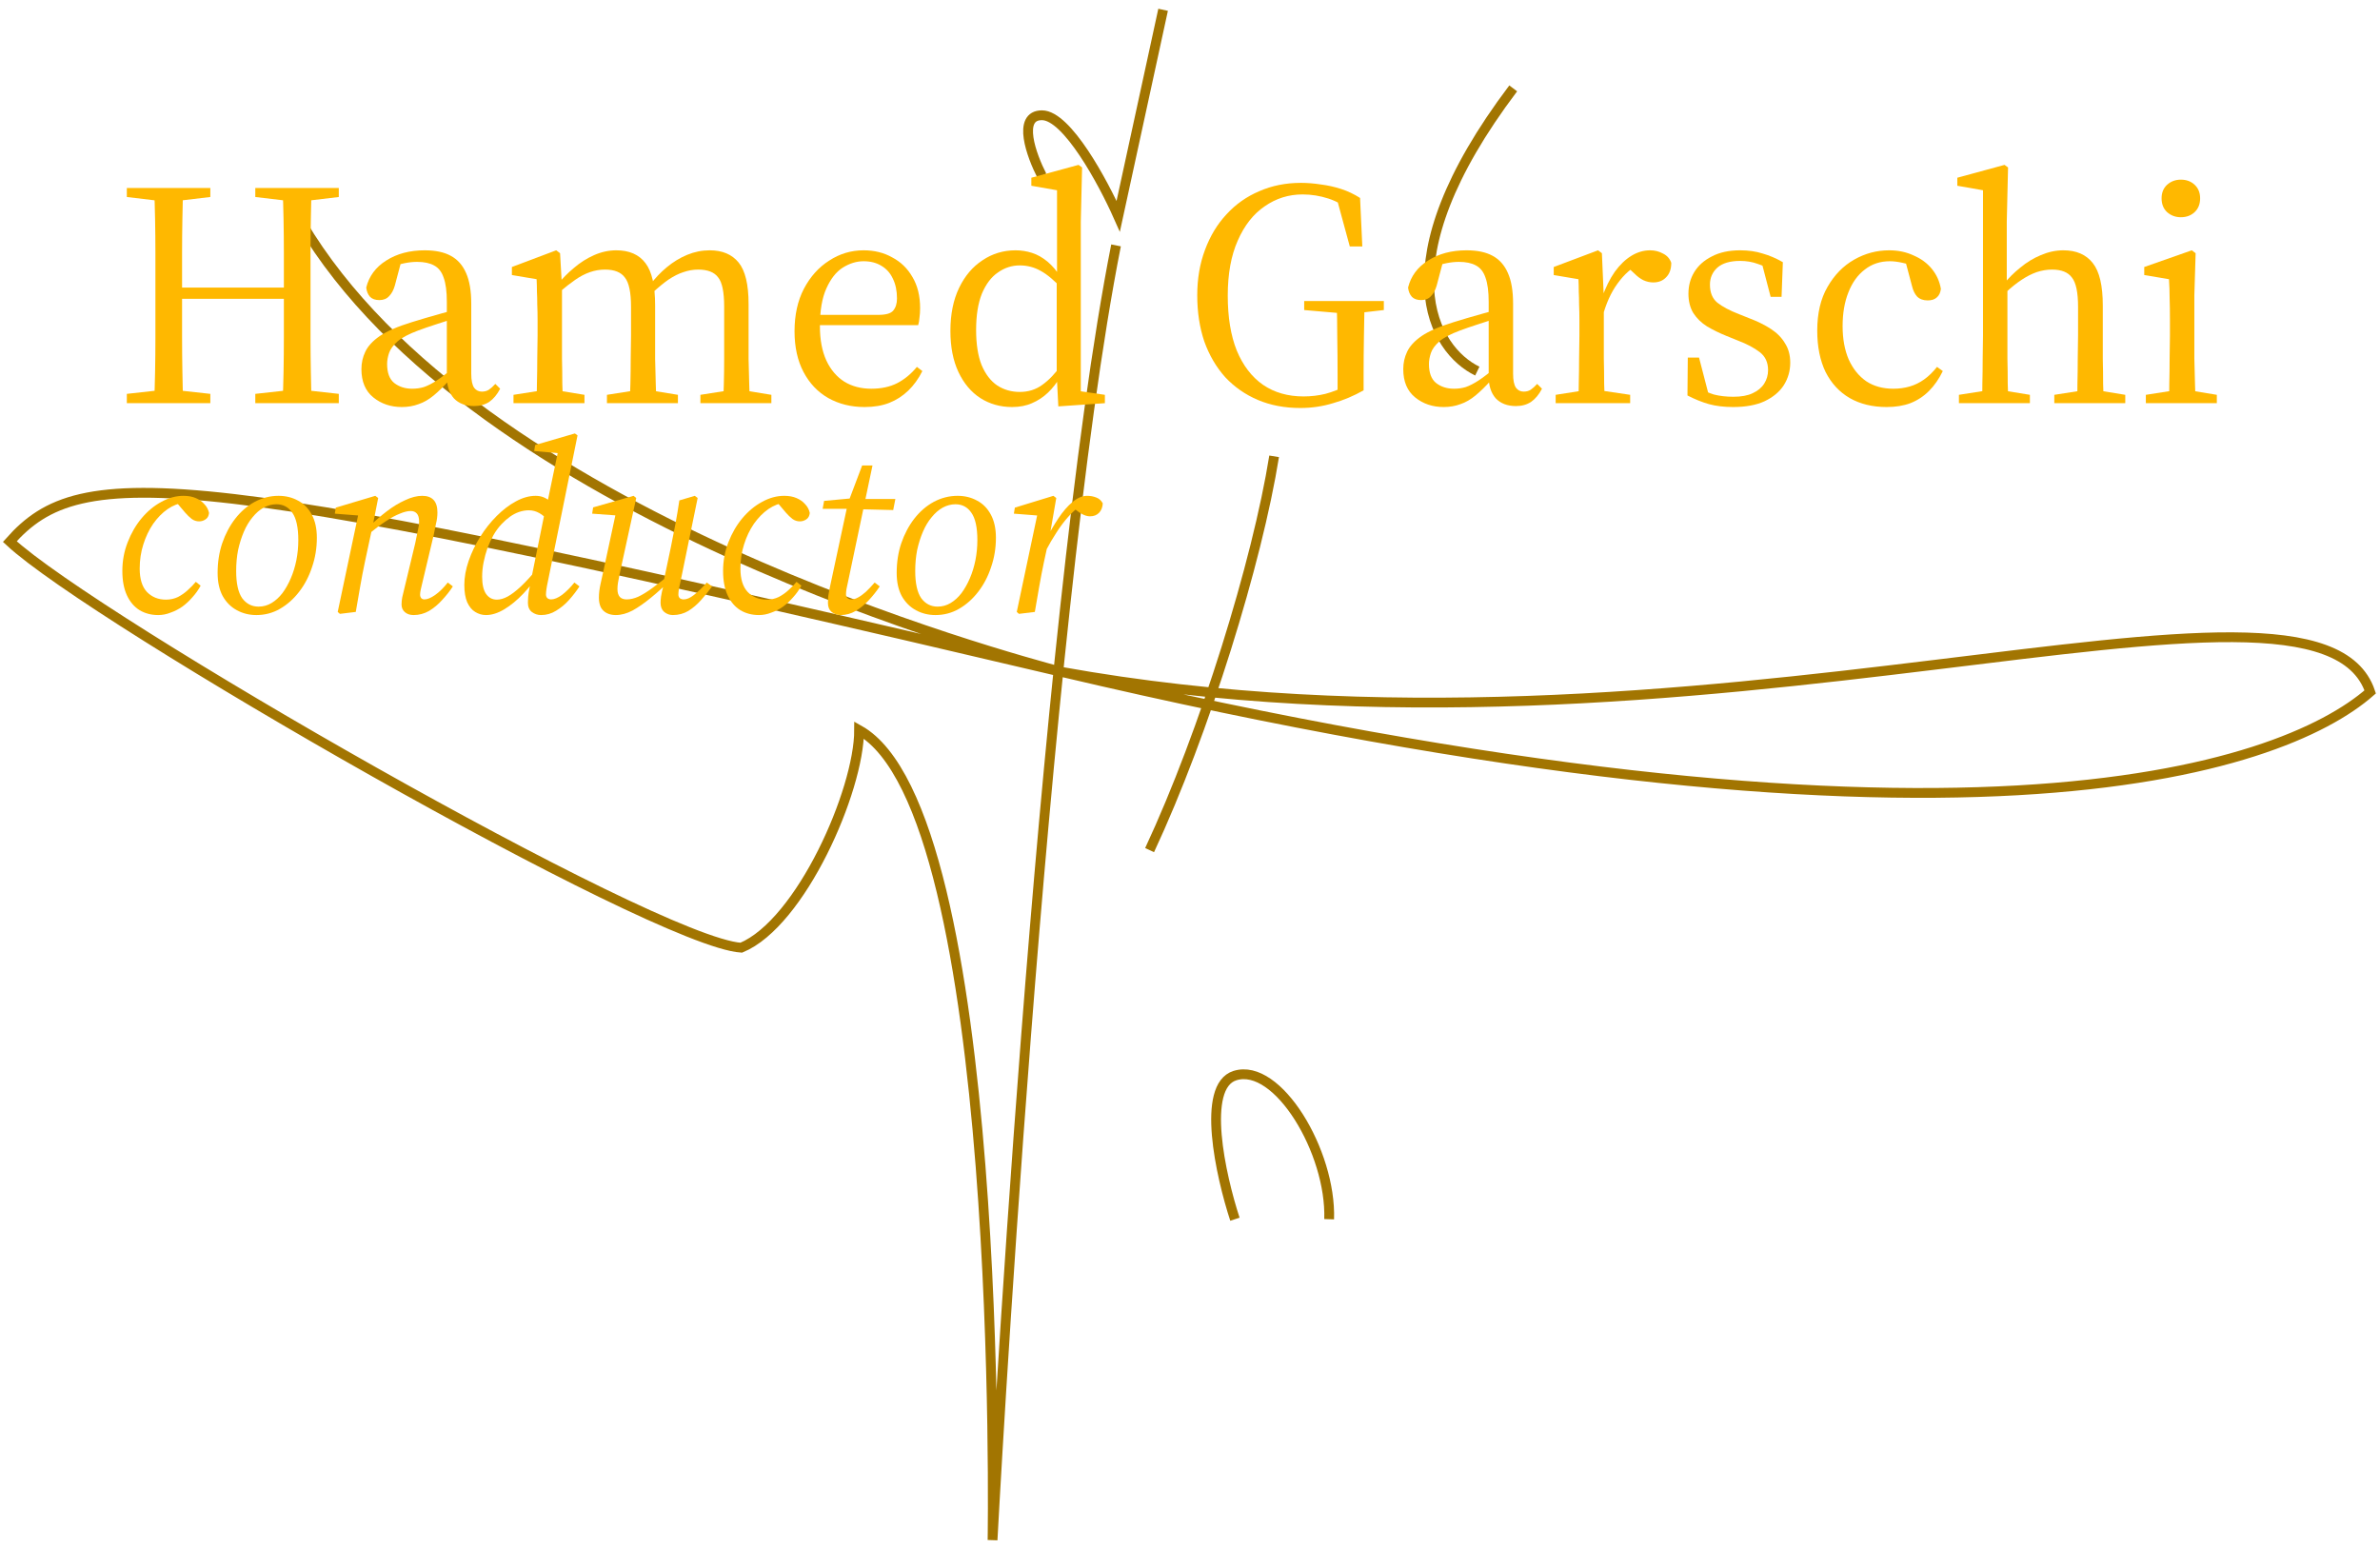 <svg width="243" height="158" viewBox="0 0 243 158" fill="none" xmlns="http://www.w3.org/2000/svg">
<path d="M118.754 1L114.172 22.076C112.645 18.64 108.949 11.767 106.383 11.767C103.818 11.767 105.314 15.891 106.383 17.953" stroke="#A27501"/>
<path d="M113.948 25.054C106.274 63.884 101.34 157.237 101.34 157.237C101.34 157.237 102.608 82.898 87.718 74.536C87.718 80.722 81.761 94.238 75.683 96.758C66.756 96.185 9.599 63.311 1 55.293C8.339 47.046 18.877 47.498 108.293 68.58M108.293 68.58C173.511 80.323 236.51 54.262 242 70.642C232.844 78.66 199.627 90.114 108.293 68.58ZM108.293 68.58C103.597 67.284 48.544 52.773 30.781 22.763" stroke="#A27501"/>
<path d="M126.087 124.479C124.636 120.05 122.605 110.917 126.087 109.817C130.439 108.443 135.937 117.606 135.708 124.479" stroke="#A27501"/>
<path d="M150.835 37.888C146.406 35.75 140.938 26.984 154.5 9.023" stroke="#A27501"/>
<path d="M130.089 46.589C128.371 57.356 122.988 74.767 117.375 86.794" stroke="#A27501"/>
<path d="M16.156 62.796C15.451 62.796 14.82 62.632 14.263 62.304C13.705 61.96 13.271 61.452 12.959 60.78C12.648 60.107 12.492 59.279 12.492 58.296C12.492 57.263 12.672 56.288 13.033 55.369C13.394 54.435 13.869 53.615 14.46 52.91C15.066 52.189 15.738 51.631 16.476 51.238C17.214 50.828 17.968 50.623 18.738 50.623C19.214 50.623 19.624 50.697 19.968 50.844C20.329 50.992 20.624 51.197 20.853 51.459C21.099 51.705 21.263 52.008 21.345 52.369C21.312 52.681 21.189 52.902 20.976 53.033C20.78 53.164 20.567 53.23 20.337 53.23C20.058 53.23 19.804 53.148 19.575 52.984C19.345 52.804 19.124 52.59 18.911 52.345L17.804 51.041H19.181V51.312H18.837C18.247 51.377 17.673 51.599 17.116 51.976C16.574 52.353 16.083 52.853 15.64 53.476C15.214 54.099 14.878 54.804 14.632 55.591C14.386 56.361 14.263 57.181 14.263 58.05C14.263 59.115 14.509 59.911 15.001 60.435C15.509 60.96 16.156 61.222 16.943 61.222C17.386 61.222 17.796 61.132 18.173 60.952C18.55 60.755 18.886 60.517 19.181 60.239C19.493 59.96 19.763 59.681 19.993 59.403L20.485 59.796C20.255 60.222 19.976 60.616 19.648 60.976C19.337 61.337 18.993 61.657 18.616 61.935C18.238 62.198 17.837 62.403 17.411 62.55C17.001 62.714 16.583 62.796 16.156 62.796Z" fill="#FFB800"/>
<path d="M26.178 62.796C25.457 62.796 24.793 62.632 24.186 62.304C23.58 61.976 23.096 61.493 22.735 60.853C22.391 60.214 22.219 59.427 22.219 58.493C22.219 57.41 22.375 56.402 22.686 55.468C23.014 54.517 23.457 53.681 24.014 52.959C24.588 52.222 25.252 51.648 26.006 51.238C26.777 50.828 27.588 50.623 28.441 50.623C29.178 50.623 29.843 50.787 30.433 51.115C31.023 51.426 31.49 51.902 31.834 52.541C32.179 53.181 32.351 53.968 32.351 54.902C32.351 55.951 32.187 56.952 31.859 57.902C31.547 58.853 31.105 59.698 30.531 60.435C29.974 61.157 29.326 61.73 28.588 62.157C27.851 62.583 27.047 62.796 26.178 62.796ZM26.4 61.935C26.875 61.935 27.318 61.812 27.728 61.566C28.137 61.321 28.506 60.984 28.834 60.558C29.162 60.116 29.449 59.607 29.695 59.034C29.941 58.46 30.129 57.845 30.261 57.189C30.392 56.517 30.457 55.837 30.457 55.148C30.457 53.853 30.252 52.918 29.843 52.345C29.449 51.771 28.908 51.484 28.219 51.484C27.777 51.484 27.342 51.599 26.916 51.828C26.506 52.058 26.129 52.386 25.785 52.812C25.441 53.222 25.145 53.714 24.899 54.287C24.654 54.861 24.457 55.484 24.309 56.156C24.178 56.828 24.113 57.542 24.113 58.296C24.113 59.558 24.317 60.484 24.727 61.075C25.154 61.648 25.711 61.935 26.4 61.935Z" fill="#FFB800"/>
<path d="M34.702 62.673L34.481 62.476L36.62 52.345L37.014 52.664L34.186 52.443L34.284 51.828L38.317 50.623L38.612 50.844L38.022 53.845L37.973 54.041L37.26 57.361C37.079 58.214 36.915 59.066 36.768 59.919C36.62 60.755 36.473 61.608 36.325 62.476L34.702 62.673ZM42.227 62.796C41.867 62.796 41.571 62.698 41.342 62.501C41.112 62.304 40.998 62.042 40.998 61.714C40.998 61.468 41.022 61.222 41.071 60.976C41.137 60.714 41.227 60.337 41.342 59.845L42.399 55.443C42.481 55.033 42.563 54.632 42.645 54.238C42.744 53.845 42.793 53.525 42.793 53.279C42.793 52.869 42.711 52.582 42.547 52.418C42.399 52.254 42.194 52.172 41.932 52.172C41.621 52.172 41.252 52.263 40.825 52.443C40.399 52.607 39.916 52.869 39.374 53.23C38.85 53.574 38.26 54.017 37.604 54.558L37.579 53.746H37.727C38.284 53.189 38.874 52.672 39.498 52.197C40.12 51.722 40.743 51.344 41.367 51.066C41.989 50.771 42.572 50.623 43.112 50.623C43.621 50.623 44.006 50.763 44.268 51.041C44.531 51.32 44.662 51.746 44.662 52.32C44.662 52.697 44.613 53.082 44.514 53.476C44.432 53.869 44.35 54.271 44.268 54.681L43.162 59.329C43.08 59.657 43.014 59.935 42.965 60.165C42.916 60.394 42.891 60.575 42.891 60.706C42.891 60.853 42.932 60.976 43.014 61.075C43.096 61.157 43.203 61.198 43.334 61.198C43.629 61.198 43.99 61.05 44.416 60.755C44.858 60.444 45.293 60.017 45.719 59.476L46.236 59.87C45.941 60.329 45.58 60.788 45.154 61.247C44.744 61.706 44.293 62.083 43.801 62.378C43.309 62.657 42.785 62.796 42.227 62.796Z" fill="#FFB800"/>
<path d="M49.622 62.796C49.228 62.796 48.859 62.69 48.515 62.476C48.187 62.28 47.917 61.952 47.703 61.493C47.507 61.034 47.408 60.444 47.408 59.722C47.408 58.935 47.556 58.115 47.851 57.263C48.146 56.41 48.54 55.591 49.031 54.804C49.523 54.017 50.081 53.312 50.704 52.689C51.343 52.05 51.999 51.55 52.671 51.189C53.36 50.812 54.032 50.623 54.688 50.623C54.983 50.623 55.253 50.672 55.499 50.771C55.745 50.869 55.991 51.025 56.237 51.238C56.483 51.435 56.729 51.705 56.975 52.05L56.04 53.23C55.745 52.869 55.425 52.59 55.081 52.394C54.737 52.197 54.376 52.099 53.999 52.099C53.671 52.099 53.335 52.156 52.991 52.271C52.663 52.386 52.351 52.55 52.056 52.763C51.761 52.976 51.482 53.222 51.22 53.5C50.909 53.828 50.63 54.205 50.384 54.632C50.154 55.041 49.95 55.484 49.769 55.96C49.605 56.435 49.474 56.919 49.376 57.41C49.277 57.902 49.228 58.394 49.228 58.886C49.228 59.657 49.359 60.239 49.622 60.632C49.9 61.026 50.269 61.222 50.728 61.222C51.073 61.222 51.441 61.116 51.835 60.903C52.228 60.689 52.679 60.345 53.188 59.87C53.712 59.378 54.31 58.722 54.983 57.902L55.401 58.32H55.204C54.663 59.173 54.073 59.935 53.433 60.608C52.794 61.28 52.146 61.812 51.491 62.206C50.835 62.599 50.212 62.796 49.622 62.796ZM55.253 62.796C54.892 62.796 54.573 62.69 54.294 62.476C54.032 62.263 53.901 61.952 53.901 61.542C53.901 61.362 53.909 61.157 53.925 60.927C53.942 60.698 53.999 60.337 54.097 59.845L54.171 59.452L55.671 52.05L55.868 51.41L57.048 45.729L57.319 46.295L54.54 46.049L54.638 45.434L58.696 44.254L58.967 44.451L55.942 59.353C55.876 59.648 55.827 59.911 55.794 60.14C55.761 60.37 55.745 60.558 55.745 60.706C55.745 60.853 55.794 60.976 55.893 61.075C56.007 61.157 56.13 61.198 56.261 61.198C56.589 61.198 56.966 61.042 57.393 60.73C57.819 60.403 58.237 59.984 58.647 59.476L59.163 59.87C58.868 60.329 58.516 60.788 58.106 61.247C57.712 61.69 57.27 62.058 56.778 62.353C56.302 62.649 55.794 62.796 55.253 62.796Z" fill="#FFB800"/>
<path d="M62.87 62.796C62.525 62.796 62.222 62.73 61.96 62.599C61.697 62.468 61.493 62.272 61.345 62.009C61.214 61.73 61.148 61.403 61.148 61.026C61.148 60.583 61.206 60.107 61.32 59.599C61.435 59.075 61.542 58.591 61.64 58.148L62.919 52.197L63.14 52.64L60.46 52.443L60.558 51.804L64.689 50.623L64.96 50.844L63.435 57.829C63.37 58.14 63.304 58.443 63.239 58.739C63.189 59.017 63.14 59.279 63.091 59.525C63.058 59.755 63.042 59.96 63.042 60.14C63.042 60.501 63.124 60.771 63.288 60.952C63.452 61.116 63.681 61.198 63.976 61.198C64.353 61.198 64.747 61.108 65.157 60.927C65.583 60.73 66.075 60.427 66.632 60.017C67.19 59.607 67.846 59.099 68.6 58.493L68.723 59.107H68.575C67.837 59.845 67.132 60.484 66.46 61.026C65.804 61.566 65.181 62.001 64.591 62.329C64.001 62.64 63.427 62.796 62.87 62.796ZM68.698 62.796C68.37 62.796 68.075 62.69 67.813 62.476C67.567 62.263 67.444 61.952 67.444 61.542C67.444 61.362 67.46 61.148 67.493 60.903C67.526 60.64 67.624 60.206 67.788 59.599L67.714 59.575L68.501 55.837C68.665 55.033 68.821 54.238 68.969 53.451C69.116 52.664 69.247 51.877 69.362 51.09L70.936 50.623L71.231 50.844L69.485 59.353C69.419 59.648 69.362 59.911 69.313 60.14C69.28 60.37 69.264 60.558 69.264 60.706C69.264 60.853 69.313 60.976 69.411 61.075C69.526 61.157 69.657 61.198 69.805 61.198C70.116 61.198 70.46 61.05 70.838 60.755C71.231 60.46 71.674 60.034 72.165 59.476L72.707 59.87C72.362 60.345 71.985 60.812 71.575 61.271C71.182 61.714 70.747 62.083 70.272 62.378C69.796 62.657 69.272 62.796 68.698 62.796Z" fill="#FFB800"/>
<path d="M77.492 62.796C76.787 62.796 76.156 62.632 75.598 62.304C75.041 61.96 74.606 61.452 74.295 60.78C73.983 60.107 73.828 59.279 73.828 58.296C73.828 57.263 74.008 56.288 74.369 55.369C74.729 54.435 75.205 53.615 75.795 52.91C76.402 52.189 77.074 51.631 77.812 51.238C78.549 50.828 79.303 50.623 80.074 50.623C80.549 50.623 80.959 50.697 81.304 50.844C81.664 50.992 81.959 51.197 82.189 51.459C82.435 51.705 82.599 52.008 82.681 52.369C82.648 52.681 82.525 52.902 82.312 53.033C82.115 53.164 81.902 53.23 81.672 53.23C81.394 53.23 81.14 53.148 80.91 52.984C80.681 52.804 80.459 52.59 80.246 52.345L79.139 51.041H80.517V51.312H80.172C79.582 51.377 79.008 51.599 78.451 51.976C77.91 52.353 77.418 52.853 76.975 53.476C76.549 54.099 76.213 54.804 75.967 55.591C75.721 56.361 75.598 57.181 75.598 58.05C75.598 59.115 75.844 59.911 76.336 60.435C76.844 60.96 77.492 61.222 78.279 61.222C78.722 61.222 79.131 61.132 79.508 60.952C79.885 60.755 80.222 60.517 80.517 60.239C80.828 59.96 81.099 59.681 81.328 59.403L81.82 59.796C81.591 60.222 81.312 60.616 80.984 60.976C80.672 61.337 80.328 61.657 79.951 61.935C79.574 62.198 79.172 62.403 78.746 62.55C78.336 62.714 77.918 62.796 77.492 62.796Z" fill="#FFB800"/>
<path d="M83.993 51.951L84.14 51.14L87.337 50.844V50.943H91.419L91.198 52.074L87.214 51.976L87.165 51.951H83.993ZM85.837 62.796C85.476 62.796 85.165 62.69 84.903 62.476C84.657 62.263 84.534 61.96 84.534 61.566C84.534 61.386 84.542 61.173 84.558 60.927C84.591 60.681 84.657 60.321 84.755 59.845L86.575 51.361L88.026 47.525H89.083L86.599 59.329C86.534 59.64 86.476 59.911 86.427 60.14C86.394 60.353 86.378 60.534 86.378 60.681C86.378 60.845 86.435 60.976 86.55 61.075C86.665 61.157 86.788 61.198 86.919 61.198C87.148 61.198 87.378 61.132 87.608 61.001C87.853 60.87 88.116 60.681 88.394 60.435C88.673 60.173 88.977 59.853 89.304 59.476L89.821 59.87C89.509 60.345 89.141 60.812 88.714 61.271C88.304 61.714 87.853 62.083 87.362 62.378C86.886 62.657 86.378 62.796 85.837 62.796Z" fill="#FFB800"/>
<path d="M95.511 62.796C94.79 62.796 94.126 62.632 93.519 62.304C92.912 61.976 92.429 61.493 92.068 60.853C91.724 60.214 91.552 59.427 91.552 58.493C91.552 57.41 91.707 56.402 92.019 55.468C92.347 54.517 92.79 53.681 93.347 52.959C93.921 52.222 94.585 51.648 95.339 51.238C96.109 50.828 96.921 50.623 97.773 50.623C98.511 50.623 99.175 50.787 99.765 51.115C100.356 51.426 100.823 51.902 101.167 52.541C101.511 53.181 101.684 53.968 101.684 54.902C101.684 55.951 101.52 56.952 101.192 57.902C100.88 58.853 100.438 59.698 99.864 60.435C99.306 61.157 98.659 61.73 97.921 62.157C97.183 62.583 96.38 62.796 95.511 62.796ZM95.732 61.935C96.208 61.935 96.65 61.812 97.06 61.566C97.47 61.321 97.839 60.984 98.167 60.558C98.495 60.116 98.782 59.607 99.028 59.034C99.273 58.46 99.462 57.845 99.593 57.189C99.724 56.517 99.79 55.837 99.79 55.148C99.79 53.853 99.585 52.918 99.175 52.345C98.782 51.771 98.241 51.484 97.552 51.484C97.109 51.484 96.675 51.599 96.249 51.828C95.839 52.058 95.462 52.386 95.118 52.812C94.773 53.222 94.478 53.714 94.232 54.287C93.986 54.861 93.79 55.484 93.642 56.156C93.511 56.828 93.445 57.542 93.445 58.296C93.445 59.558 93.65 60.484 94.06 61.075C94.486 61.648 95.044 61.935 95.732 61.935Z" fill="#FFB800"/>
<path d="M106.764 56.255L106.494 55.148H106.764C107.174 54.345 107.609 53.599 108.068 52.91C108.527 52.222 109.002 51.672 109.494 51.263C110.002 50.836 110.502 50.623 110.994 50.623C111.339 50.623 111.65 50.681 111.929 50.795C112.207 50.894 112.429 51.09 112.593 51.386C112.576 51.779 112.453 52.099 112.224 52.345C111.994 52.59 111.683 52.714 111.289 52.714C111.027 52.714 110.748 52.632 110.453 52.468C110.158 52.304 109.871 52.09 109.592 51.828L109.297 51.533L110.379 51.459V51.607C109.904 51.918 109.461 52.312 109.051 52.787C108.642 53.246 108.248 53.771 107.871 54.361C107.494 54.935 107.125 55.566 106.764 56.255ZM103.813 62.476L105.953 52.345L106.346 52.664L103.518 52.443L103.617 51.828L107.551 50.623L107.846 50.844L107.182 54.681L107.084 55.099L106.592 57.361C106.412 58.214 106.248 59.066 106.1 59.919C105.953 60.755 105.805 61.608 105.658 62.476L104.035 62.673L103.813 62.476Z" fill="#FFB800"/>
<path d="M12.95 41.163V40.213L16.786 39.786H17.606L21.475 40.213V41.163H12.95ZM15.737 41.163C15.781 40.158 15.813 39.087 15.835 37.95C15.857 36.813 15.868 35.644 15.868 34.442C15.868 33.218 15.868 32.037 15.868 30.901V29.359C15.868 28.223 15.868 27.064 15.868 25.884C15.868 24.703 15.857 23.545 15.835 22.408C15.813 21.25 15.781 20.178 15.737 19.195H18.688C18.666 20.178 18.644 21.239 18.622 22.375C18.601 23.512 18.59 24.681 18.59 25.884C18.59 27.064 18.59 28.223 18.59 29.359V30.573C18.59 31.819 18.59 33.065 18.59 34.311C18.59 35.557 18.601 36.759 18.622 37.917C18.644 39.076 18.666 40.158 18.688 41.163H15.737ZM17.147 30.507V29.359H30.427V30.507H17.147ZM26.066 41.163V40.213L29.935 39.786H30.754L34.591 40.213V41.163H26.066ZM28.853 41.163C28.896 40.158 28.929 39.087 28.951 37.95C28.973 36.792 28.984 35.589 28.984 34.343C28.984 33.097 28.984 31.84 28.984 30.573V29.359C28.984 28.223 28.984 27.064 28.984 25.884C28.984 24.703 28.973 23.545 28.951 22.408C28.929 21.25 28.896 20.178 28.853 19.195H31.804C31.782 20.178 31.76 21.239 31.738 22.375C31.716 23.512 31.705 24.681 31.705 25.884C31.705 27.064 31.705 28.223 31.705 29.359V30.901C31.705 32.037 31.705 33.207 31.705 34.409C31.705 35.611 31.716 36.792 31.738 37.95C31.76 39.087 31.782 40.158 31.804 41.163H28.853ZM12.95 20.113V19.195H21.475V20.113L17.606 20.572H16.786L12.95 20.113ZM26.066 20.113V19.195H34.591V20.113L30.754 20.572H29.935L26.066 20.113Z" fill="#FFB800"/>
<path d="M41.033 41.557C39.896 41.557 38.923 41.229 38.115 40.573C37.306 39.917 36.901 38.956 36.901 37.688C36.901 37.054 37.032 36.464 37.295 35.917C37.557 35.349 38.049 34.813 38.77 34.311C39.514 33.808 40.596 33.338 42.017 32.901C42.454 32.77 42.924 32.627 43.426 32.474C43.929 32.321 44.465 32.168 45.033 32.015C45.623 31.84 46.257 31.677 46.935 31.523V32.376C45.995 32.638 45.175 32.89 44.476 33.13C43.798 33.349 43.197 33.556 42.672 33.753C41.732 34.103 41.033 34.474 40.574 34.868C40.137 35.261 39.852 35.655 39.721 36.048C39.59 36.442 39.525 36.813 39.525 37.163C39.525 38.059 39.765 38.704 40.246 39.098C40.749 39.491 41.361 39.688 42.082 39.688C42.497 39.688 42.891 39.633 43.263 39.524C43.656 39.393 44.104 39.163 44.607 38.836C45.11 38.508 45.743 38.016 46.509 37.36L46.869 38.803H45.886C45.317 39.437 44.782 39.961 44.279 40.377C43.776 40.792 43.263 41.087 42.738 41.262C42.213 41.459 41.645 41.557 41.033 41.557ZM48.41 41.459C47.536 41.459 46.847 41.196 46.345 40.672C45.864 40.125 45.623 39.382 45.623 38.442V30.835C45.623 29.764 45.514 28.933 45.295 28.343C45.099 27.753 44.771 27.337 44.312 27.097C43.874 26.857 43.295 26.736 42.574 26.736C42.18 26.736 41.765 26.78 41.328 26.867C40.891 26.955 40.41 27.097 39.885 27.294L41.033 26.441L40.311 29.163C40.18 29.622 39.984 29.982 39.721 30.245C39.481 30.507 39.153 30.638 38.738 30.638C38.322 30.638 38.005 30.529 37.787 30.31C37.568 30.07 37.437 29.753 37.393 29.359C37.677 28.201 38.355 27.283 39.426 26.605C40.519 25.906 41.831 25.556 43.361 25.556C44.454 25.556 45.339 25.742 46.017 26.113C46.716 26.485 47.241 27.075 47.591 27.884C47.94 28.671 48.115 29.709 48.115 30.999V38.147C48.115 38.825 48.214 39.306 48.41 39.59C48.607 39.852 48.869 39.983 49.197 39.983C49.481 39.983 49.722 39.917 49.919 39.786C50.115 39.655 50.334 39.459 50.574 39.196L51.066 39.688C50.76 40.278 50.389 40.726 49.951 41.032C49.514 41.316 49.001 41.459 48.41 41.459Z" fill="#FFB800"/>
<path d="M52.428 41.163V40.311L55.773 39.786H56.461L59.675 40.311V41.163H52.428ZM54.756 41.163C54.8 40.661 54.822 39.994 54.822 39.163C54.844 38.333 54.855 37.48 54.855 36.606C54.877 35.71 54.888 34.923 54.888 34.245V32.704C54.888 32.092 54.877 31.556 54.855 31.097C54.855 30.616 54.844 30.179 54.822 29.786C54.822 29.37 54.811 28.944 54.789 28.507L52.264 28.081V27.261L56.789 25.556L57.183 25.851L57.38 29.294V34.245C57.38 34.923 57.38 35.71 57.38 36.606C57.401 37.48 57.412 38.333 57.412 39.163C57.434 39.994 57.456 40.661 57.478 41.163H54.756ZM61.97 41.163V40.311L65.314 39.786H66.003L69.216 40.311V41.163H61.97ZM64.298 41.163C64.32 40.661 64.342 40.005 64.364 39.196C64.385 38.365 64.396 37.513 64.396 36.639C64.418 35.742 64.429 34.944 64.429 34.245V31.327C64.429 29.862 64.222 28.868 63.806 28.343C63.413 27.797 62.735 27.523 61.773 27.523C61.249 27.523 60.735 27.611 60.232 27.785C59.729 27.96 59.227 28.223 58.724 28.573C58.221 28.922 57.675 29.349 57.084 29.851L56.691 29.064H56.92C57.401 28.452 57.959 27.884 58.593 27.359C59.227 26.813 59.915 26.376 60.658 26.048C61.402 25.72 62.156 25.556 62.921 25.556C64.254 25.556 65.249 25.993 65.905 26.867C66.56 27.72 66.888 29.163 66.888 31.196V34.245C66.888 34.944 66.888 35.742 66.888 36.639C66.91 37.513 66.932 38.365 66.954 39.196C66.976 40.005 66.998 40.661 67.019 41.163H64.298ZM71.512 41.163V40.311L74.856 39.786H75.545L78.758 40.311V41.163H71.512ZM73.84 41.163C73.862 40.661 73.883 40.005 73.905 39.196C73.927 38.365 73.938 37.513 73.938 36.639C73.938 35.742 73.938 34.944 73.938 34.245V31.294C73.938 29.808 73.73 28.813 73.315 28.31C72.921 27.785 72.244 27.523 71.282 27.523C70.779 27.523 70.276 27.611 69.774 27.785C69.293 27.939 68.79 28.19 68.265 28.54C67.763 28.889 67.216 29.338 66.626 29.884L66.167 29.097H66.364C66.866 28.419 67.435 27.818 68.069 27.294C68.725 26.747 69.424 26.321 70.167 26.015C70.91 25.709 71.675 25.556 72.463 25.556C73.752 25.556 74.736 25.971 75.413 26.802C76.091 27.633 76.43 29.043 76.43 31.032V34.245C76.43 34.944 76.43 35.742 76.43 36.639C76.452 37.513 76.474 38.365 76.496 39.196C76.517 40.005 76.539 40.661 76.561 41.163H73.84Z" fill="#FFB800"/>
<path d="M88.271 41.557C86.894 41.557 85.659 41.251 84.566 40.639C83.495 40.027 82.654 39.142 82.041 37.983C81.429 36.824 81.123 35.436 81.123 33.819C81.123 32.157 81.44 30.715 82.074 29.491C82.73 28.245 83.594 27.283 84.665 26.605C85.736 25.906 86.905 25.556 88.173 25.556C89.266 25.556 90.239 25.796 91.091 26.277C91.966 26.736 92.654 27.403 93.157 28.277C93.682 29.152 93.944 30.212 93.944 31.458C93.944 31.808 93.922 32.136 93.878 32.442C93.856 32.726 93.813 32.977 93.747 33.196H82.205V32.147H89.681C90.446 32.147 90.949 32.004 91.19 31.72C91.452 31.414 91.583 30.999 91.583 30.474C91.583 29.687 91.441 29.01 91.157 28.441C90.895 27.873 90.501 27.436 89.977 27.13C89.474 26.824 88.873 26.671 88.173 26.671C87.452 26.671 86.741 26.889 86.042 27.326C85.364 27.764 84.807 28.474 84.37 29.458C83.932 30.42 83.714 31.709 83.714 33.327C83.714 34.682 83.932 35.841 84.37 36.803C84.807 37.742 85.419 38.464 86.206 38.967C86.993 39.447 87.911 39.688 88.96 39.688C89.966 39.688 90.84 39.502 91.583 39.131C92.348 38.737 93.026 38.18 93.616 37.458L94.174 37.885C93.78 38.672 93.299 39.338 92.731 39.885C92.162 40.431 91.517 40.846 90.796 41.131C90.075 41.415 89.233 41.557 88.271 41.557Z" fill="#FFB800"/>
<path d="M103.334 41.557C102.132 41.557 101.05 41.251 100.088 40.639C99.148 40.027 98.405 39.142 97.858 37.983C97.312 36.824 97.038 35.425 97.038 33.786C97.038 32.081 97.334 30.616 97.924 29.392C98.514 28.168 99.312 27.228 100.317 26.572C101.323 25.895 102.449 25.556 103.695 25.556C104.263 25.556 104.82 25.643 105.367 25.818C105.913 25.993 106.438 26.288 106.941 26.703C107.443 27.119 107.913 27.676 108.351 28.376H108.842L108.547 29.589C107.673 28.649 106.908 28.004 106.252 27.654C105.596 27.283 104.886 27.097 104.121 27.097C103.312 27.097 102.569 27.337 101.891 27.818C101.214 28.277 100.667 28.999 100.252 29.982C99.858 30.966 99.662 32.201 99.662 33.688C99.662 35.13 99.847 36.322 100.219 37.262C100.612 38.202 101.148 38.901 101.826 39.36C102.503 39.797 103.268 40.016 104.121 40.016C104.995 40.016 105.76 39.775 106.416 39.294C107.094 38.814 107.771 38.103 108.449 37.163L108.711 38.409H108.285C107.935 39.043 107.509 39.601 107.006 40.081C106.525 40.541 105.979 40.901 105.367 41.163C104.777 41.426 104.099 41.557 103.334 41.557ZM108.056 41.491L107.892 38.278V28.671L107.924 28.31V19.424L105.301 18.965V18.145L110.121 16.834L110.482 17.096L110.351 22.638V39.95L112.81 40.311V41.163L108.056 41.491Z" fill="#FFB800"/>
<path d="M132.765 41.655C131.17 41.655 129.727 41.382 128.437 40.836C127.148 40.289 126.033 39.513 125.093 38.508C124.175 37.48 123.464 36.267 122.962 34.868C122.481 33.447 122.24 31.873 122.24 30.146C122.24 28.463 122.502 26.922 123.027 25.523C123.552 24.102 124.284 22.889 125.224 21.884C126.164 20.856 127.279 20.069 128.568 19.523C129.858 18.954 131.279 18.67 132.831 18.67C133.487 18.67 134.164 18.725 134.864 18.834C135.563 18.922 136.252 19.075 136.93 19.293C137.607 19.512 138.252 19.818 138.864 20.211L139.094 25.162H137.815L136.405 19.982L138.208 20.441L138.274 21.818C137.4 21.075 136.525 20.561 135.651 20.277C134.777 19.993 133.891 19.851 132.995 19.851C131.574 19.851 130.284 20.255 129.126 21.064C127.967 21.851 127.049 23.02 126.372 24.572C125.694 26.102 125.355 27.971 125.355 30.179C125.355 32.387 125.661 34.256 126.273 35.786C126.907 37.316 127.803 38.486 128.962 39.294C130.12 40.081 131.498 40.475 133.093 40.475C133.858 40.475 134.602 40.388 135.323 40.213C136.066 40.016 136.842 39.71 137.651 39.294L136.569 40.344V38.278C136.569 36.945 136.558 35.655 136.536 34.409C136.536 33.141 136.514 31.917 136.471 30.737H139.323C139.301 31.917 139.28 33.13 139.258 34.376C139.236 35.622 139.225 36.923 139.225 38.278V39.852C138.219 40.42 137.181 40.858 136.11 41.163C135.039 41.491 133.924 41.655 132.765 41.655ZM133.159 31.655V30.737H141.291V31.655L138.143 32.015H137.323L133.159 31.655Z" fill="#FFB800"/>
<path d="M147.405 41.557C146.269 41.557 145.296 41.229 144.487 40.573C143.678 39.917 143.274 38.956 143.274 37.688C143.274 37.054 143.405 36.464 143.667 35.917C143.93 35.349 144.422 34.813 145.143 34.311C145.886 33.808 146.968 33.338 148.389 32.901C148.826 32.77 149.296 32.627 149.799 32.474C150.302 32.321 150.837 32.168 151.406 32.015C151.996 31.84 152.63 31.677 153.307 31.523V32.376C152.367 32.638 151.548 32.89 150.848 33.13C150.171 33.349 149.569 33.556 149.045 33.753C148.105 34.103 147.405 34.474 146.946 34.868C146.509 35.261 146.225 35.655 146.094 36.048C145.963 36.442 145.897 36.813 145.897 37.163C145.897 38.059 146.137 38.704 146.618 39.098C147.121 39.491 147.733 39.688 148.455 39.688C148.87 39.688 149.263 39.633 149.635 39.524C150.028 39.393 150.477 39.163 150.979 38.836C151.482 38.508 152.116 38.016 152.881 37.36L153.242 38.803H152.258C151.69 39.437 151.154 39.961 150.651 40.377C150.149 40.792 149.635 41.087 149.11 41.262C148.586 41.459 148.017 41.557 147.405 41.557ZM154.783 41.459C153.908 41.459 153.22 41.196 152.717 40.672C152.236 40.125 151.996 39.382 151.996 38.442V30.835C151.996 29.764 151.886 28.933 151.668 28.343C151.471 27.753 151.143 27.337 150.684 27.097C150.247 26.857 149.668 26.736 148.946 26.736C148.553 26.736 148.138 26.78 147.7 26.867C147.263 26.955 146.782 27.097 146.258 27.294L147.405 26.441L146.684 29.163C146.553 29.622 146.356 29.982 146.094 30.245C145.853 30.507 145.525 30.638 145.11 30.638C144.695 30.638 144.378 30.529 144.159 30.31C143.941 30.07 143.809 29.753 143.766 29.359C144.05 28.201 144.728 27.283 145.799 26.605C146.892 25.906 148.203 25.556 149.733 25.556C150.826 25.556 151.712 25.742 152.389 26.113C153.089 26.485 153.613 27.075 153.963 27.884C154.313 28.671 154.488 29.709 154.488 30.999V38.147C154.488 38.825 154.586 39.306 154.783 39.59C154.98 39.852 155.242 39.983 155.57 39.983C155.854 39.983 156.094 39.917 156.291 39.786C156.488 39.655 156.706 39.459 156.947 39.196L157.439 39.688C157.133 40.278 156.761 40.726 156.324 41.032C155.887 41.316 155.373 41.459 154.783 41.459Z" fill="#FFB800"/>
<path d="M158.834 41.163V40.311L162.178 39.786H162.899L166.441 40.311V41.163H158.834ZM161.129 41.163C161.173 40.661 161.194 39.994 161.194 39.163C161.216 38.333 161.227 37.48 161.227 36.606C161.249 35.71 161.26 34.923 161.26 34.245V32.704C161.26 32.092 161.249 31.556 161.227 31.097C161.227 30.616 161.216 30.179 161.194 29.786C161.194 29.37 161.183 28.944 161.162 28.507L158.637 28.081V27.261L163.162 25.556L163.555 25.851L163.752 30.376V34.245C163.752 34.923 163.752 35.71 163.752 36.606C163.774 37.48 163.785 38.333 163.785 39.163C163.807 39.994 163.828 40.661 163.85 41.163H161.129ZM163.588 32.442L163.162 30.409H163.555C163.927 29.359 164.364 28.474 164.867 27.753C165.391 27.031 165.96 26.485 166.572 26.113C167.184 25.742 167.818 25.556 168.474 25.556C168.955 25.556 169.392 25.665 169.785 25.884C170.2 26.081 170.485 26.398 170.638 26.835C170.638 27.469 170.463 27.96 170.113 28.31C169.785 28.66 169.348 28.835 168.801 28.835C168.452 28.835 168.113 28.758 167.785 28.605C167.479 28.452 167.184 28.234 166.9 27.95L166.047 27.163L167.49 26.9C166.616 27.316 165.84 27.993 165.162 28.933C164.484 29.851 163.96 31.021 163.588 32.442Z" fill="#FFB800"/>
<path d="M176.948 41.557C176.03 41.557 175.21 41.459 174.489 41.262C173.79 41.065 173.057 40.77 172.292 40.377L172.325 36.508H173.473L174.555 40.672H173.309V39.491C173.855 39.841 174.413 40.103 174.981 40.278C175.571 40.431 176.238 40.508 176.981 40.508C177.79 40.508 178.446 40.388 178.948 40.147C179.473 39.907 179.867 39.579 180.129 39.163C180.391 38.748 180.522 38.289 180.522 37.786C180.522 36.999 180.238 36.387 179.67 35.95C179.101 35.513 178.358 35.119 177.44 34.77L176.227 34.278C175.527 33.994 174.883 33.677 174.292 33.327C173.702 32.955 173.232 32.496 172.882 31.95C172.555 31.403 172.391 30.747 172.391 29.982C172.391 29.174 172.587 28.441 172.981 27.785C173.396 27.108 173.997 26.572 174.784 26.179C175.571 25.764 176.533 25.556 177.67 25.556C178.522 25.556 179.287 25.665 179.965 25.884C180.664 26.081 181.353 26.376 182.031 26.769L181.899 30.31H180.785L179.834 26.671H181.113V27.818C180.566 27.403 180.009 27.108 179.44 26.933C178.894 26.736 178.304 26.638 177.67 26.638C176.642 26.638 175.866 26.867 175.342 27.326C174.839 27.785 174.587 28.365 174.587 29.064C174.587 29.873 174.839 30.485 175.342 30.901C175.866 31.316 176.609 31.709 177.571 32.081L178.555 32.474C179.429 32.802 180.184 33.174 180.817 33.589C181.451 34.005 181.932 34.496 182.26 35.065C182.61 35.611 182.785 36.267 182.785 37.032C182.785 37.863 182.566 38.628 182.129 39.327C181.692 40.005 181.036 40.551 180.162 40.967C179.309 41.36 178.238 41.557 176.948 41.557Z" fill="#FFB800"/>
<path d="M192.624 41.557C191.182 41.557 189.925 41.251 188.854 40.639C187.804 40.027 186.985 39.142 186.394 37.983C185.826 36.803 185.542 35.393 185.542 33.753C185.542 31.983 185.892 30.496 186.591 29.294C187.291 28.07 188.198 27.141 189.313 26.507C190.427 25.873 191.619 25.556 192.887 25.556C193.805 25.556 194.635 25.731 195.379 26.081C196.144 26.408 196.767 26.867 197.248 27.458C197.728 28.048 198.035 28.726 198.166 29.491C198.122 29.884 197.98 30.179 197.739 30.376C197.521 30.573 197.215 30.671 196.821 30.671C196.362 30.671 196.002 30.54 195.739 30.277C195.499 30.015 195.324 29.654 195.215 29.195L194.493 26.474L195.674 27.49C195.237 27.141 194.767 26.922 194.264 26.835C193.783 26.725 193.346 26.671 192.952 26.671C191.969 26.671 191.116 26.955 190.395 27.523C189.673 28.07 189.116 28.846 188.722 29.851C188.329 30.835 188.132 31.983 188.132 33.294C188.132 34.606 188.34 35.742 188.755 36.704C189.192 37.666 189.794 38.409 190.559 38.934C191.324 39.437 192.242 39.688 193.313 39.688C193.903 39.688 194.461 39.611 194.985 39.459C195.51 39.306 196.002 39.065 196.461 38.737C196.92 38.409 197.357 37.983 197.772 37.458L198.362 37.885C197.969 38.693 197.499 39.371 196.952 39.917C196.406 40.464 195.772 40.879 195.051 41.163C194.351 41.426 193.542 41.557 192.624 41.557Z" fill="#FFB800"/>
<path d="M200.008 41.163V40.311L203.352 39.786H204.041L207.254 40.311V41.163H200.008ZM202.368 41.163C202.39 40.661 202.401 39.994 202.401 39.163C202.423 38.333 202.434 37.48 202.434 36.606C202.456 35.71 202.467 34.923 202.467 34.245V19.424L199.844 18.965V18.145L204.664 16.834L205.024 17.096L204.893 22.638V29.032L204.959 29.261V34.245C204.959 34.923 204.959 35.71 204.959 36.606C204.981 37.48 204.991 38.333 204.991 39.163C205.013 39.994 205.035 40.661 205.057 41.163H202.368ZM209.746 41.163V40.311L213.123 39.786H213.779L216.992 40.311V41.163H209.746ZM212.074 41.163C212.096 40.661 212.107 40.005 212.107 39.196C212.129 38.365 212.139 37.513 212.139 36.639C212.161 35.742 212.172 34.944 212.172 34.245V31.327C212.172 29.862 211.965 28.868 211.549 28.343C211.156 27.797 210.478 27.523 209.516 27.523C208.992 27.523 208.467 27.611 207.942 27.785C207.44 27.96 206.926 28.223 206.401 28.573C205.899 28.9 205.352 29.338 204.762 29.884L204.303 29.032H204.565C205.046 28.419 205.614 27.851 206.27 27.326C206.926 26.78 207.626 26.354 208.369 26.048C209.134 25.72 209.899 25.556 210.664 25.556C211.997 25.556 213.003 25.993 213.681 26.867C214.358 27.72 214.697 29.163 214.697 31.196V34.245C214.697 34.944 214.697 35.742 214.697 36.639C214.719 37.513 214.73 38.365 214.73 39.196C214.752 40.005 214.774 40.661 214.795 41.163H212.074Z" fill="#FFB800"/>
<path d="M219.093 41.163V40.311L222.471 39.786H223.159L226.34 40.311V41.163H219.093ZM221.454 41.163C221.476 40.661 221.487 39.994 221.487 39.163C221.509 38.333 221.52 37.48 221.52 36.606C221.542 35.71 221.553 34.923 221.553 34.245V32.704C221.553 31.808 221.542 31.053 221.52 30.442C221.52 29.808 221.498 29.163 221.454 28.507L218.929 28.081V27.261L223.782 25.556L224.176 25.851L224.045 30.146V34.245C224.045 34.923 224.045 35.71 224.045 36.606C224.066 37.48 224.088 38.333 224.11 39.163C224.132 39.994 224.154 40.661 224.176 41.163H221.454ZM222.667 22.179C222.121 22.179 221.651 22.004 221.257 21.654C220.886 21.304 220.7 20.834 220.7 20.244C220.7 19.676 220.886 19.217 221.257 18.867C221.651 18.517 222.121 18.342 222.667 18.342C223.236 18.342 223.706 18.517 224.077 18.867C224.449 19.217 224.635 19.676 224.635 20.244C224.635 20.834 224.449 21.304 224.077 21.654C223.706 22.004 223.236 22.179 222.667 22.179Z" fill="#FFB800"/>
</svg>
